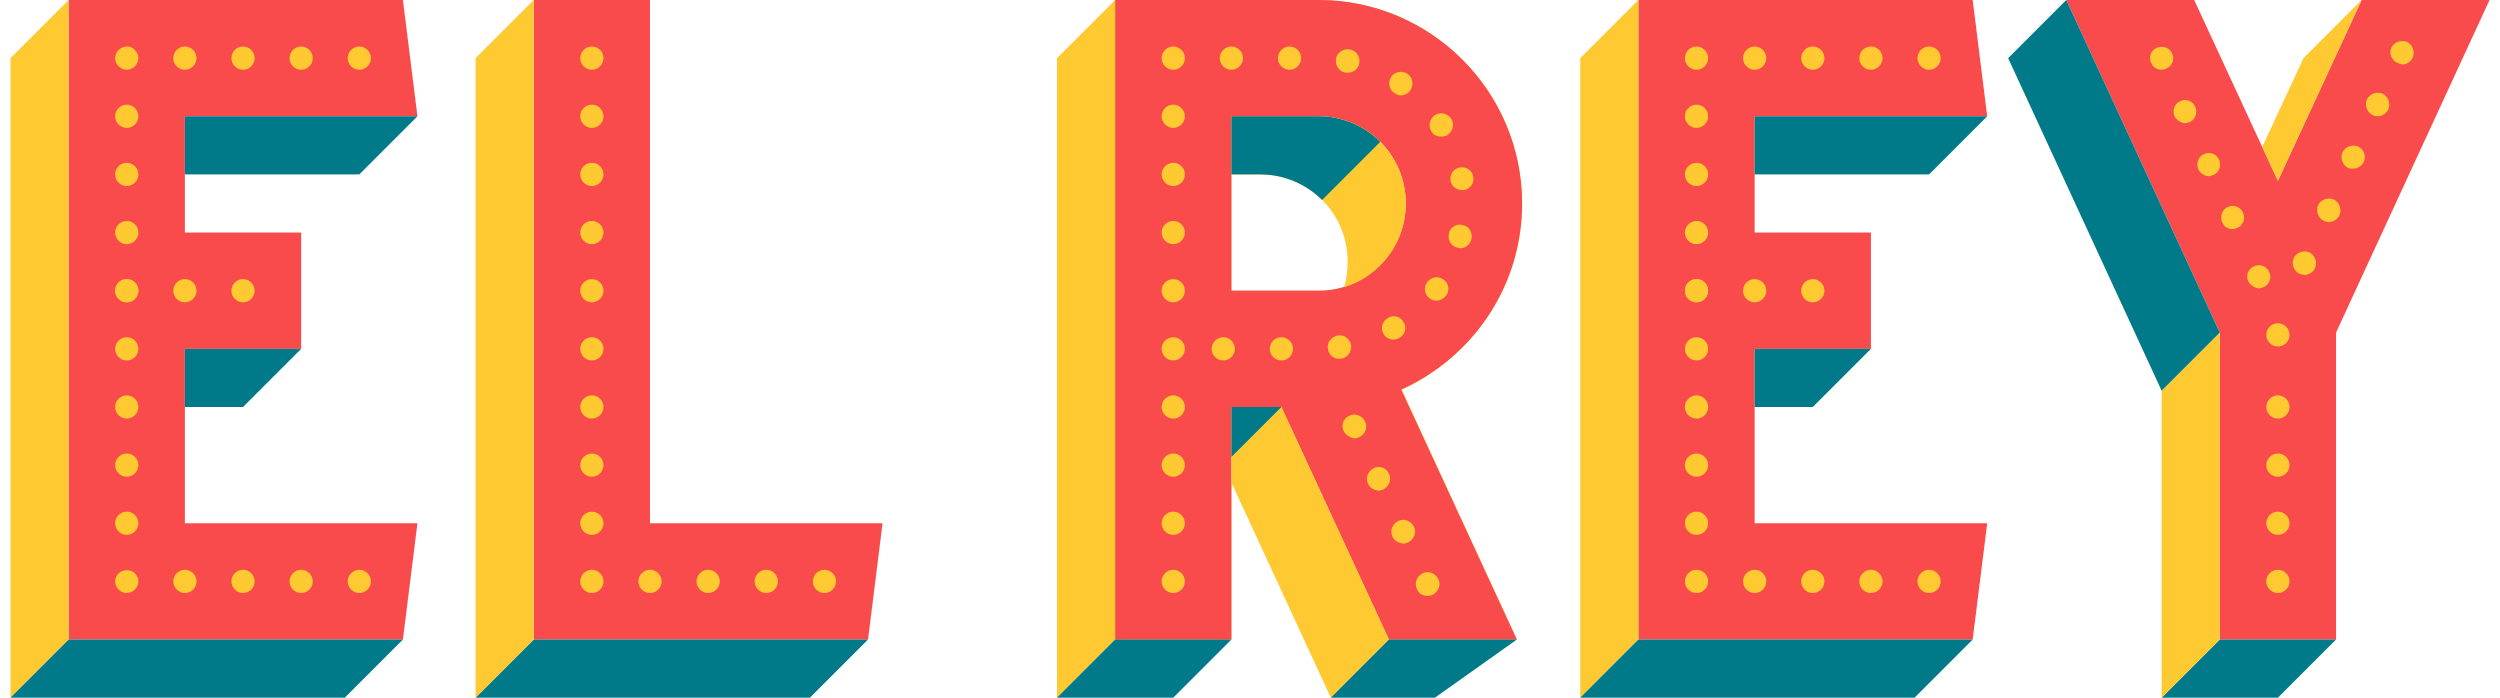 <?xml version="1.0" encoding="utf-8"?>
<!-- Generator: Adobe Illustrator 17.1.0, SVG Export Plug-In . SVG Version: 6.00 Build 0)  -->
<!DOCTYPE svg PUBLIC "-//W3C//DTD SVG 1.1//EN" "http://www.w3.org/Graphics/SVG/1.1/DTD/svg11.dtd">
<svg version="1.1" id="Layer_1" xmlns="http://www.w3.org/2000/svg" xmlns:xlink="http://www.w3.org/1999/xlink" x="0px" y="0px"
	 viewBox="0 0 430 120" style="enable-background:new 0 0 430 120;" xml:space="preserve">
<style type="text/css">
	.st0{fill:none;}
	.st1{fill:#FFC931;}
	.st2{fill:#F94B4B;}
	.st3{fill:#007989;}
</style>
<g>
	<g>
		<g>
			<path class="st0" d="M216.8,30h-5v20h15c1.5,0,3-0.2,4.4-0.6c0.4-1.4,0.6-2.8,0.6-4.4C231.8,36.7,225.1,30,216.8,30z"/>
			<path class="st1" d="M216.8,10c19.3,0,35,15.7,35,35c0,7.1-2.1,13.7-5.7,19.2c9.5-6.3,15.7-17,15.7-29.2c0-19.3-15.7-35-35-35
				h-35l0,10H216.8z"/>
			<polygon class="st1" points="191.8,0 191.8,0 191.8,0 			"/>
			<polygon class="st1" points="211.8,110 211.8,110 211.8,110 			"/>
			<path class="st1" d="M211.8,50V30h-10v30h15c6.8,0,12.5-4.5,14.4-10.6c-1.4,0.4-2.8,0.6-4.4,0.6H211.8z"/>
			<path class="st1" d="M224.6,79.1l14.3,30.9h22l-18.8-40.8C237.4,74,231.4,77.6,224.6,79.1z"/>
			<path class="st1" d="M242.1,69.2l-1-2.2c1.8-0.8,3.4-1.7,5-2.8c3.6-5.5,5.7-12.1,5.7-19.2c0-19.3-15.7-35-35-35h-25v100h20l0,0
				V80V70h8.6l4.2,9.1C231.4,77.6,237.4,74,242.1,69.2z M216.8,60h-15V30h10V20h15c8.3,0,15,6.7,15,15c0,6.8-4.5,12.5-10.6,14.4
				C229.3,55.5,223.6,60,216.8,60z"/>
			<polygon class="st1" points="191.8,0 191.8,0 191.8,10 			"/>
		</g>
	</g>
	<path class="st2" d="M261.8,35c0-19.3-15.7-35-35-35h-35v110h20V70h8.6l18.5,40h22L241,67C253.3,61.5,261.8,49.2,261.8,35z
		 M211.8,20h15c8.3,0,15,6.7,15,15s-6.7,15-15,15h-15V20z"/>
	<g>
		<path class="st0" d="M226.8,20h-15v30h15c8.3,0,15-6.7,15-15S235.1,20,226.8,20z"/>
	</g>
	<polygon class="st2" points="71.8,20 69.3,0 11.8,0 11.8,110 69.3,110 71.8,90 31.8,90 31.8,60 51.8,60 51.8,40 31.8,40 31.8,20 	
		"/>
	<polygon class="st1" points="11.8,0 11.8,110 1.8,120 1.8,10 	"/>
	<polygon class="st3" points="71.8,20 61.8,30 31.8,30 31.8,20 	"/>
	<polygon class="st3" points="51.8,60 41.8,70 31.8,70 31.8,60 	"/>
	<polygon class="st3" points="69.3,110 11.8,110 1.8,120 59.3,120 	"/>
	<g>
		<polygon class="st2" points="149.3,110 91.8,110 91.8,0 111.8,0 111.8,90 151.8,90 		"/>
	</g>
	<polygon class="st3" points="149.3,110 139.3,120 81.8,120 91.8,110 	"/>
	<polygon class="st1" points="91.8,110 91.8,0 81.8,10 81.8,120 	"/>
	<polygon class="st1" points="191.8,0 181.8,10 181.8,120 191.8,110 	"/>
	<polygon class="st3" points="191.8,110 211.8,110 201.8,120 181.8,120 	"/>
	<polygon class="st1" points="211.8,83 211.8,70 220.4,70 238.9,110 228.9,120 	"/>
	<polygon class="st3" points="228.9,120 238.9,110 260.9,110 246.8,120 	"/>
	<path class="st1" d="M241.8,35c0-8.3-6.7-15-15-15h-15v10h5c8.3,0,15,6.7,15,15c0,1.5-0.2,3-0.6,4.4
		C237.3,47.5,241.8,41.8,241.8,35z"/>
	<polygon class="st3" points="220.4,70 211.8,78.6 211.8,70 	"/>
	<path class="st3" d="M226.8,20h-15v10h5c4.1,0,7.9,1.7,10.6,4.4l10-10C234.7,21.7,230.9,20,226.8,20z"/>
	<path class="st3" d="M219.3,37.7"/>
	<polygon class="st2" points="428.2,0 406.2,0 391.8,31.1 377.4,0 355.4,0 381.8,57.2 381.8,110 401.8,110 401.8,57.2 	"/>
	<polygon class="st3" points="401.8,110 391.8,120 371.8,120 381.8,110 	"/>
	<polygon class="st1" points="371.8,120 381.8,110 381.8,57.2 371.8,67.2 	"/>
	<polygon class="st3" points="381.8,57.2 355.4,0 345.4,10 371.8,67.2 	"/>
	<polygon class="st1" points="406.2,0 396.2,10 389.1,25.3 391.8,31.1 	"/>
	<polygon class="st2" points="341.8,20 339.3,0 281.8,0 281.8,110 339.3,110 341.8,90 301.8,90 301.8,60 321.8,60 321.8,40 
		301.8,40 301.8,20 	"/>
	<polygon class="st1" points="281.8,0 281.8,110 271.8,120 271.8,10 	"/>
	<polygon class="st3" points="341.8,20 331.8,30 301.8,30 301.8,20 	"/>
	<polygon class="st3" points="321.8,60 311.8,70 301.8,70 301.8,60 	"/>
	<polygon class="st3" points="339.3,110 281.8,110 271.8,120 329.3,120 	"/>
	<g>
		<g>
			<g>
				<path class="st1" d="M59.8,100c0-1.1,0.9-2,2-2l0,0c1.1,0,2,0.9,2,2l0,0c0,1.1-0.9,2-2,2l0,0C60.7,102,59.8,101.1,59.8,100z
					 M49.8,100c0-1.1,0.9-2,2-2l0,0c1.1,0,2,0.9,2,2l0,0c0,1.1-0.9,2-2,2l0,0C50.7,102,49.8,101.1,49.8,100z M39.8,100
					c0-1.1,0.9-2,2-2l0,0c1.1,0,2,0.9,2,2l0,0c0,1.1-0.9,2-2,2l0,0C40.7,102,39.8,101.1,39.8,100z M29.8,100c0-1.1,0.9-2,2-2l0,0
					c1.1,0,2,0.9,2,2l0,0c0,1.1-0.9,2-2,2l0,0C30.7,102,29.8,101.1,29.8,100z"/>
			</g>
			<g>
				<path class="st1" d="M21.8,102c-0.5,0-1-0.2-1.4-0.6c-0.4-0.4-0.6-0.9-0.6-1.4c0-0.5,0.2-1,0.6-1.4c0.8-0.7,2.1-0.7,2.8,0
					c0.4,0.4,0.6,0.9,0.6,1.4c0,0.5-0.2,1-0.6,1.4C22.8,101.8,22.3,102,21.8,102z"/>
			</g>
			<g>
				<path class="st1" d="M19.8,90c0-1.1,0.9-2,2-2l0,0c1.1,0,2,0.9,2,2l0,0c0,1.1-0.9,2-2,2l0,0C20.7,92,19.8,91.1,19.8,90z
					 M19.8,80c0-1.1,0.9-2,2-2l0,0c1.1,0,2,0.9,2,2l0,0c0,1.1-0.9,2-2,2l0,0C20.7,82,19.8,81.1,19.8,80z M19.8,70c0-1.1,0.9-2,2-2
					l0,0c1.1,0,2,0.9,2,2l0,0c0,1.1-0.9,2-2,2l0,0C20.7,72,19.8,71.1,19.8,70z M19.8,60c0-1.1,0.9-2,2-2l0,0c1.1,0,2,0.9,2,2l0,0
					c0,1.1-0.9,2-2,2l0,0C20.7,62,19.8,61.1,19.8,60z M19.8,50c0-1.1,0.9-2,2-2l0,0c1.1,0,2,0.9,2,2l0,0c0,1.1-0.9,2-2,2l0,0
					C20.7,52,19.8,51.1,19.8,50z M19.8,40c0-1.1,0.9-2,2-2l0,0c1.1,0,2,0.9,2,2l0,0c0,1.1-0.9,2-2,2l0,0C20.7,42,19.8,41.1,19.8,40z
					 M19.8,30c0-1.1,0.9-2,2-2l0,0c1.1,0,2,0.9,2,2l0,0c0,1.1-0.9,2-2,2l0,0C20.7,32,19.8,31.1,19.8,30z M19.8,20c0-1.1,0.9-2,2-2
					l0,0c1.1,0,2,0.9,2,2l0,0c0,1.1-0.9,2-2,2l0,0C20.7,22,19.8,21.1,19.8,20z"/>
			</g>
			<g>
				<path class="st1" d="M21.8,12c-0.5,0-1-0.2-1.4-0.6C20,11,19.8,10.5,19.8,10c0-0.5,0.2-1,0.6-1.4c0.8-0.8,2.1-0.8,2.8,0
					c0.4,0.4,0.6,0.9,0.6,1.4c0,0.5-0.2,1-0.6,1.4C22.8,11.8,22.3,12,21.8,12z"/>
			</g>
			<g>
				<path class="st1" d="M59.8,10c0-1.1,0.9-2,2-2l0,0c1.1,0,2,0.9,2,2l0,0c0,1.1-0.9,2-2,2l0,0C60.7,12,59.8,11.1,59.8,10z
					 M49.8,10c0-1.1,0.9-2,2-2l0,0c1.1,0,2,0.9,2,2l0,0c0,1.1-0.9,2-2,2l0,0C50.7,12,49.8,11.1,49.8,10z M39.8,10c0-1.1,0.9-2,2-2
					l0,0c1.1,0,2,0.9,2,2l0,0c0,1.1-0.9,2-2,2l0,0C40.7,12,39.8,11.1,39.8,10z M29.8,10c0-1.1,0.9-2,2-2l0,0c1.1,0,2,0.9,2,2l0,0
					c0,1.1-0.9,2-2,2l0,0C30.7,12,29.8,11.1,29.8,10z"/>
			</g>
		</g>
		<g>
			<path class="st1" d="M139.8,100c0-1.1,0.9-2,2-2l0,0c1.1,0,2,0.9,2,2l0,0c0,1.1-0.9,2-2,2l0,0C140.7,102,139.8,101.1,139.8,100z
				 M129.8,100c0-1.1,0.9-2,2-2l0,0c1.1,0,2,0.9,2,2l0,0c0,1.1-0.9,2-2,2l0,0C130.7,102,129.8,101.1,129.8,100z M119.8,100
				c0-1.1,0.9-2,2-2l0,0c1.1,0,2,0.9,2,2l0,0c0,1.1-0.9,2-2,2l0,0C120.7,102,119.8,101.1,119.8,100z M109.8,100c0-1.1,0.9-2,2-2l0,0
				c1.1,0,2,0.9,2,2l0,0c0,1.1-0.9,2-2,2l0,0C110.7,102,109.8,101.1,109.8,100z M99.8,100c0-1.1,0.9-2,2-2l0,0c1.1,0,2,0.9,2,2l0,0
				c0,1.1-0.9,2-2,2l0,0C100.7,102,99.8,101.1,99.8,100z M99.8,90c0-1.1,0.9-2,2-2l0,0c1.1,0,2,0.9,2,2l0,0c0,1.1-0.9,2-2,2l0,0
				C100.7,92,99.8,91.1,99.8,90z M99.8,80c0-1.1,0.9-2,2-2l0,0c1.1,0,2,0.9,2,2l0,0c0,1.1-0.9,2-2,2l0,0C100.7,82,99.8,81.1,99.8,80
				z M99.8,70c0-1.1,0.9-2,2-2l0,0c1.1,0,2,0.9,2,2l0,0c0,1.1-0.9,2-2,2l0,0C100.7,72,99.8,71.1,99.8,70z M99.8,60c0-1.1,0.9-2,2-2
				l0,0c1.1,0,2,0.9,2,2l0,0c0,1.1-0.9,2-2,2l0,0C100.7,62,99.8,61.1,99.8,60z M99.8,50c0-1.1,0.9-2,2-2l0,0c1.1,0,2,0.9,2,2l0,0
				c0,1.1-0.9,2-2,2l0,0C100.7,52,99.8,51.1,99.8,50z M99.8,40c0-1.1,0.9-2,2-2l0,0c1.1,0,2,0.9,2,2l0,0c0,1.1-0.9,2-2,2l0,0
				C100.7,42,99.8,41.1,99.8,40z M99.8,30c0-1.1,0.9-2,2-2l0,0c1.1,0,2,0.9,2,2l0,0c0,1.1-0.9,2-2,2l0,0C100.7,32,99.8,31.1,99.8,30
				z M99.8,20c0-1.1,0.9-2,2-2l0,0c1.1,0,2,0.9,2,2l0,0c0,1.1-0.9,2-2,2l0,0C100.7,22,99.8,21.1,99.8,20z M99.8,10c0-1.1,0.9-2,2-2
				l0,0c1.1,0,2,0.9,2,2l0,0c0,1.1-0.9,2-2,2l0,0C100.7,12,99.8,11.1,99.8,10z"/>
		</g>
		<g>
			<path class="st1" d="M39.8,50c0-1.1,0.9-2,2-2l0,0c1.1,0,2,0.9,2,2l0,0c0,1.1-0.9,2-2,2l0,0C40.7,52,39.8,51.1,39.8,50z M29.8,50
				c0-1.1,0.9-2,2-2l0,0c1.1,0,2,0.9,2,2l0,0c0,1.1-0.9,2-2,2l0,0C30.7,52,29.8,51.1,29.8,50z M19.8,50c0-1.1,0.9-2,2-2l0,0
				c1.1,0,2,0.9,2,2l0,0c0,1.1-0.9,2-2,2l0,0C20.7,52,19.8,51.1,19.8,50z"/>
		</g>
		<g>
			<path class="st1" d="M199.8,100c0-1.1,0.9-2,2-2l0,0c1.1,0,2,0.9,2,2l0,0c0,1.1-0.9,2-2,2l0,0C200.7,102,199.8,101.1,199.8,100z
				 M199.8,90c0-1.1,0.9-2,2-2l0,0c1.1,0,2,0.9,2,2l0,0c0,1.1-0.9,2-2,2l0,0C200.7,92,199.8,91.1,199.8,90z M199.8,80
				c0-1.1,0.9-2,2-2l0,0c1.1,0,2,0.9,2,2l0,0c0,1.1-0.9,2-2,2l0,0C200.7,82,199.8,81.1,199.8,80z M199.8,70c0-1.1,0.9-2,2-2l0,0
				c1.1,0,2,0.9,2,2l0,0c0,1.1-0.9,2-2,2l0,0C200.7,72,199.8,71.1,199.8,70z M218.4,60c0-1.1,0.9-2,2-2l0,0c1.1,0,2,0.9,2,2l0,0
				c0,1.1-0.9,2-2,2l0,0C219.3,62,218.4,61.1,218.4,60z M208.4,60c0-1.1,0.9-2,2-2l0,0c1.1,0,2,0.9,2,2l0,0c0,1.1-0.9,2-2,2l0,0
				C209.3,62,208.4,61.1,208.4,60z M199.8,60c0-1.1,0.9-2,2-2l0,0c1.1,0,2,0.9,2,2l0,0c0,1.1-0.9,2-2,2l0,0
				C200.7,62,199.8,61.1,199.8,60z M228.4,60c-0.2-1.1,0.6-2.1,1.7-2.3l0,0c1.1-0.2,2.1,0.6,2.3,1.7l0,0c0.1,1.1-0.6,2.1-1.7,2.3
				l0,0l0,0l0,0c-0.1,0-0.2,0-0.3,0l0,0C229.4,61.8,228.5,61,228.4,60z M238,57.5c-0.6-1-0.3-2.2,0.7-2.8l0,0
				c0.9-0.6,2.2-0.3,2.7,0.7l0,0c0.6,0.9,0.3,2.2-0.7,2.7l0,0c-0.3,0.2-0.7,0.3-1,0.3l0,0C239,58.4,238.4,58.1,238,57.5z M199.8,50
				c0-1.1,0.9-2,2-2l0,0c1.1,0,2,0.9,2,2l0,0c0,1.1-0.9,2-2,2l0,0C200.7,52,199.8,51.1,199.8,50z M245.9,51.3
				c-0.9-0.6-1.1-1.9-0.4-2.8l0,0c0.7-0.9,1.9-1.1,2.8-0.4l0,0c0.9,0.6,1.1,1.9,0.4,2.8l0,0c-0.4,0.5-1,0.8-1.6,0.8l0,0
				C246.6,51.7,246.2,51.6,245.9,51.3z M250.7,42.6c-1.1-0.2-1.7-1.3-1.5-2.4l0,0c0.2-1.1,1.3-1.8,2.4-1.5l0,0
				c1.1,0.2,1.7,1.3,1.5,2.4l0,0c-0.2,0.9-1,1.6-1.9,1.6l0,0C251,42.7,250.9,42.6,250.7,42.6z M199.8,40c0-1.1,0.9-2,2-2l0,0
				c1.1,0,2,0.9,2,2l0,0c0,1.1-0.9,2-2,2l0,0C200.7,42,199.8,41.1,199.8,40z M249.5,31.1L249.5,31.1c-0.2-1.1,0.5-2.1,1.6-2.3l0,0
				c1.1-0.2,2.1,0.5,2.3,1.6l0,0c0.2,1.1-0.5,2.1-1.6,2.3l0,0c-0.1,0-0.2,0-0.3,0l0,0C250.5,32.7,249.6,32,249.5,31.1z M199.8,30
				c0-1.1,0.9-2,2-2l0,0c1.1,0,2,0.9,2,2l0,0c0,1.1-0.9,2-2,2l0,0C200.7,32,199.8,31.1,199.8,30z M246.2,22.6L246.2,22.6
				c-0.6-0.9-0.3-2.2,0.6-2.8l0,0c0.9-0.6,2.2-0.3,2.8,0.6l0,0c0,0,0,0,0,0l0,0c0.6,0.9,0.3,2.2-0.6,2.8l0,0
				c-0.3,0.2-0.7,0.3-1.1,0.3l0,0C247.2,23.5,246.5,23.2,246.2,22.6z M199.8,20c0-1.1,0.9-2,2-2l0,0c1.1,0,2,0.9,2,2l0,0
				c0,1.1-0.9,2-2,2l0,0C200.7,22,199.8,21.1,199.8,20z M239.8,16c-0.9-0.6-1.1-1.9-0.5-2.8l0,0c0.6-0.9,1.9-1.1,2.8-0.5l0,0
				c0.9,0.6,1.1,1.9,0.5,2.8l0,0c-0.4,0.6-1,0.9-1.7,0.9l0,0C240.5,16.4,240.1,16.2,239.8,16z M231.4,12.5L231.4,12.5
				c-1.1-0.2-1.8-1.3-1.6-2.4l0,0c0.2-1.1,1.3-1.8,2.4-1.6l0,0c1.1,0.2,1.8,1.3,1.6,2.4l0,0c-0.2,1-1,1.6-2,1.6l0,0
				C231.6,12.5,231.5,12.5,231.4,12.5z M219.8,10c0-1.1,0.9-2,2-2l0,0c1.1,0,2,0.9,2,2l0,0c0,1.1-0.9,2-2,2l0,0
				C220.7,12,219.8,11.1,219.8,10z M209.8,10c0-1.1,0.9-2,2-2l0,0c1.1,0,2,0.9,2,2l0,0c0,1.1-0.9,2-2,2l0,0
				C210.7,12,209.8,11.1,209.8,10z M199.8,10c0-1.1,0.9-2,2-2l0,0c1.1,0,2,0.9,2,2l0,0c0,1.1-0.9,2-2,2l0,0
				C200.7,12,199.8,11.1,199.8,10z"/>
		</g>
		<g>
			<path class="st1" d="M243.7,101.3c-0.5-1,0-2.2,1-2.7l0,0c1-0.5,2.2,0,2.7,1l0,0c0.5,1,0,2.2-1,2.7l0,0c-0.3,0.1-0.5,0.2-0.8,0.2
				l0,0C244.7,102.5,244,102.1,243.7,101.3z M239.5,92.3c-0.5-1,0-2.2,1-2.7l0,0c1-0.5,2.2,0,2.7,1l0,0c0.5,1,0,2.2-1,2.7l0,0
				c-0.3,0.1-0.5,0.2-0.8,0.2l0,0C240.5,93.4,239.8,93,239.5,92.3z M235.3,83.2c-0.5-1,0-2.2,1-2.7l0,0c1-0.5,2.2,0,2.6,1l0,0
				c0.5,1,0,2.2-1,2.7l0,0c-0.3,0.1-0.5,0.2-0.8,0.2l0,0C236.3,84.3,235.6,83.9,235.3,83.2z M231.1,74.1c-0.5-1,0-2.2,1-2.6l0,0
				c1-0.5,2.2,0,2.7,1l0,0c0.5,1,0,2.2-1,2.7l0,0c-0.3,0.1-0.5,0.2-0.8,0.2l0,0C232.2,75.3,231.4,74.8,231.1,74.1z"/>
		</g>
		<g>
			<path class="st1" d="M386.7,48.4c-0.5-1,0-2.2,1-2.6l0,0c1-0.5,2.2,0,2.6,1l0,0c0.5,1,0,2.2-1,2.6l0,0c-0.3,0.1-0.5,0.2-0.8,0.2
				l0,0C387.8,49.5,387.1,49.1,386.7,48.4z M395.5,47.1c-1-0.5-1.4-1.7-1-2.7l0,0c0.5-1,1.7-1.4,2.7-1l0,0c1,0.5,1.4,1.7,1,2.7l0,0
				c-0.3,0.7-1.1,1.2-1.8,1.2l0,0C396,47.2,395.8,47.2,395.5,47.1z M382.2,38.2c-0.4-1,0-2.2,1-2.6l0,0c1-0.5,2.2,0,2.6,1l0,0
				c0.5,1,0,2.2-1,2.6l0,0c-0.3,0.1-0.5,0.2-0.8,0.2l0,0C383.2,39.4,382.5,39,382.2,38.2z M399.7,38c-1-0.5-1.4-1.7-1-2.7l0,0
				c0.5-1,1.7-1.4,2.7-1l0,0c1,0.5,1.4,1.7,1,2.7l0,0c-0.3,0.7-1.1,1.2-1.8,1.2l0,0C400.3,38.2,400,38.1,399.7,38z M378.1,29.1
				c-0.4-1,0-2.2,1-2.6l0,0c1-0.5,2.2,0,2.6,1l0,0c0.4,1,0,2.2-1,2.6l0,0c-0.3,0.1-0.5,0.2-0.8,0.2l0,0
				C379.2,30.3,378.4,29.8,378.1,29.1z M403.9,28.9c-1-0.5-1.4-1.7-1-2.7l0,0c0.5-1,1.7-1.4,2.7-1l0,0c1,0.5,1.4,1.6,1,2.6l0,0
				c-0.3,0.7-1.1,1.2-1.8,1.2l0,0C404.5,29.1,404.2,29,403.9,28.9z M374,20c-0.4-1,0-2.2,1-2.6l0,0c1-0.5,2.2,0,2.6,1l0,0
				c0.4,1,0,2.2-1,2.6l0,0c-0.3,0.1-0.5,0.2-0.8,0.2l0,0C375.1,21.1,374.4,20.7,374,20z M408.1,19.8c-1-0.5-1.4-1.7-1-2.7l0,0
				c0.5-1,1.7-1.4,2.7-1l0,0c1,0.5,1.4,1.7,1,2.7l0,0c-0.3,0.7-1.1,1.2-1.8,1.2l0,0C408.7,20,408.4,20,408.1,19.8z M370,10.8
				c-0.5-1,0-2.2,1-2.6l0,0c1-0.4,2.2,0,2.6,1l0,0c0.5,1,0,2.2-1,2.6l0,0c-0.3,0.1-0.5,0.2-0.8,0.2l0,0C371,12,370.3,11.6,370,10.8z
				 M412.3,10.8c-1-0.5-1.4-1.6-1-2.6l0,0c0.5-1,1.7-1.4,2.7-1l0,0c1,0.5,1.4,1.7,1,2.7l0,0c-0.3,0.7-1.1,1.2-1.8,1.2l0,0
				C412.9,11,412.6,10.9,412.3,10.8z"/>
		</g>
		<g>
			<path class="st1" d="M389.8,100c0-1.1,0.9-2,2-2l0,0c1.1,0,2,0.9,2,2l0,0c0,1.1-0.9,2-2,2l0,0C390.7,102,389.8,101.1,389.8,100z
				 M389.8,90c0-1.1,0.9-2,2-2l0,0c1.1,0,2,0.9,2,2l0,0c0,1.1-0.9,2-2,2l0,0C390.7,92,389.8,91.1,389.8,90z M389.8,80
				c0-1.1,0.9-2,2-2l0,0c1.1,0,2,0.9,2,2l0,0c0,1.1-0.9,2-2,2l0,0C390.7,82,389.8,81.1,389.8,80z M389.8,70c0-1.1,0.9-2,2-2l0,0
				c1.1,0,2,0.9,2,2l0,0c0,1.1-0.9,2-2,2l0,0C390.7,72,389.8,71.1,389.8,70z M389.8,57.6c0-1.1,0.9-2,2-2l0,0c1.1,0,2,0.9,2,2l0,0
				c0,1.1-0.9,2-2,2l0,0C390.7,59.6,389.8,58.7,389.8,57.6z"/>
		</g>
		<g>
			<path class="st1" d="M329.8,100c0-1.1,0.9-2,2-2l0,0c1.1,0,2,0.9,2,2l0,0c0,1.1-0.9,2-2,2l0,0C330.7,102,329.8,101.1,329.8,100z
				 M319.8,100c0-1.1,0.9-2,2-2l0,0c1.1,0,2,0.9,2,2l0,0c0,1.1-0.9,2-2,2l0,0C320.7,102,319.8,101.1,319.8,100z M309.8,100
				c0-1.1,0.9-2,2-2l0,0c1.1,0,2,0.9,2,2l0,0c0,1.1-0.9,2-2,2l0,0C310.7,102,309.8,101.1,309.8,100z M299.8,100c0-1.1,0.9-2,2-2l0,0
				c1.1,0,2,0.9,2,2l0,0c0,1.1-0.9,2-2,2l0,0C300.7,102,299.8,101.1,299.8,100z M289.8,100c0-1.1,0.9-2,2-2l0,0c1.1,0,2,0.9,2,2l0,0
				c0,1.1-0.9,2-2,2l0,0C290.7,102,289.8,101.1,289.8,100z M289.8,90c0-1.1,0.9-2,2-2l0,0c1.1,0,2,0.9,2,2l0,0c0,1.1-0.9,2-2,2l0,0
				C290.7,92,289.8,91.1,289.8,90z M289.8,80c0-1.1,0.9-2,2-2l0,0c1.1,0,2,0.9,2,2l0,0c0,1.1-0.9,2-2,2l0,0
				C290.7,82,289.8,81.1,289.8,80z M289.8,70c0-1.1,0.9-2,2-2l0,0c1.1,0,2,0.9,2,2l0,0c0,1.1-0.9,2-2,2l0,0
				C290.7,72,289.8,71.1,289.8,70z M289.8,60c0-1.1,0.9-2,2-2l0,0c1.1,0,2,0.9,2,2l0,0c0,1.1-0.9,2-2,2l0,0
				C290.7,62,289.8,61.1,289.8,60z M289.8,50c0-1.1,0.9-2,2-2l0,0c1.1,0,2,0.9,2,2l0,0c0,1.1-0.9,2-2,2l0,0
				C290.7,52,289.8,51.1,289.8,50z M289.8,40c0-1.1,0.9-2,2-2l0,0c1.1,0,2,0.9,2,2l0,0c0,1.1-0.9,2-2,2l0,0
				C290.7,42,289.8,41.1,289.8,40z M289.8,30c0-1.1,0.9-2,2-2l0,0c1.1,0,2,0.9,2,2l0,0c0,1.1-0.9,2-2,2l0,0
				C290.7,32,289.8,31.1,289.8,30z M289.8,20c0-1.1,0.9-2,2-2l0,0c1.1,0,2,0.9,2,2l0,0c0,1.1-0.9,2-2,2l0,0
				C290.7,22,289.8,21.1,289.8,20z M329.8,10c0-1.1,0.9-2,2-2l0,0c1.1,0,2,0.9,2,2l0,0c0,1.1-0.9,2-2,2l0,0
				C330.7,12,329.8,11.1,329.8,10z M319.8,10c0-1.1,0.9-2,2-2l0,0c1.1,0,2,0.9,2,2l0,0c0,1.1-0.9,2-2,2l0,0
				C320.7,12,319.8,11.1,319.8,10z M309.8,10c0-1.1,0.9-2,2-2l0,0c1.1,0,2,0.9,2,2l0,0c0,1.1-0.9,2-2,2l0,0
				C310.7,12,309.8,11.1,309.8,10z M299.8,10c0-1.1,0.9-2,2-2l0,0c1.1,0,2,0.9,2,2l0,0c0,1.1-0.9,2-2,2l0,0
				C300.7,12,299.8,11.1,299.8,10z M289.8,10c0-1.1,0.9-2,2-2l0,0c1.1,0,2,0.9,2,2l0,0c0,1.1-0.9,2-2,2l0,0
				C290.7,12,289.8,11.1,289.8,10z"/>
		</g>
		<g>
			<path class="st1" d="M309.8,50c0-1.1,0.9-2,2-2l0,0c1.1,0,2,0.9,2,2l0,0c0,1.1-0.9,2-2,2l0,0C310.7,52,309.8,51.1,309.8,50z
				 M299.8,50c0-1.1,0.9-2,2-2l0,0c1.1,0,2,0.9,2,2l0,0c0,1.1-0.9,2-2,2l0,0C300.7,52,299.8,51.1,299.8,50z M289.8,50
				c0-1.1,0.9-2,2-2l0,0c1.1,0,2,0.9,2,2l0,0c0,1.1-0.9,2-2,2l0,0C290.7,52,289.8,51.1,289.8,50z"/>
		</g>
	</g>
</g>
</svg>
